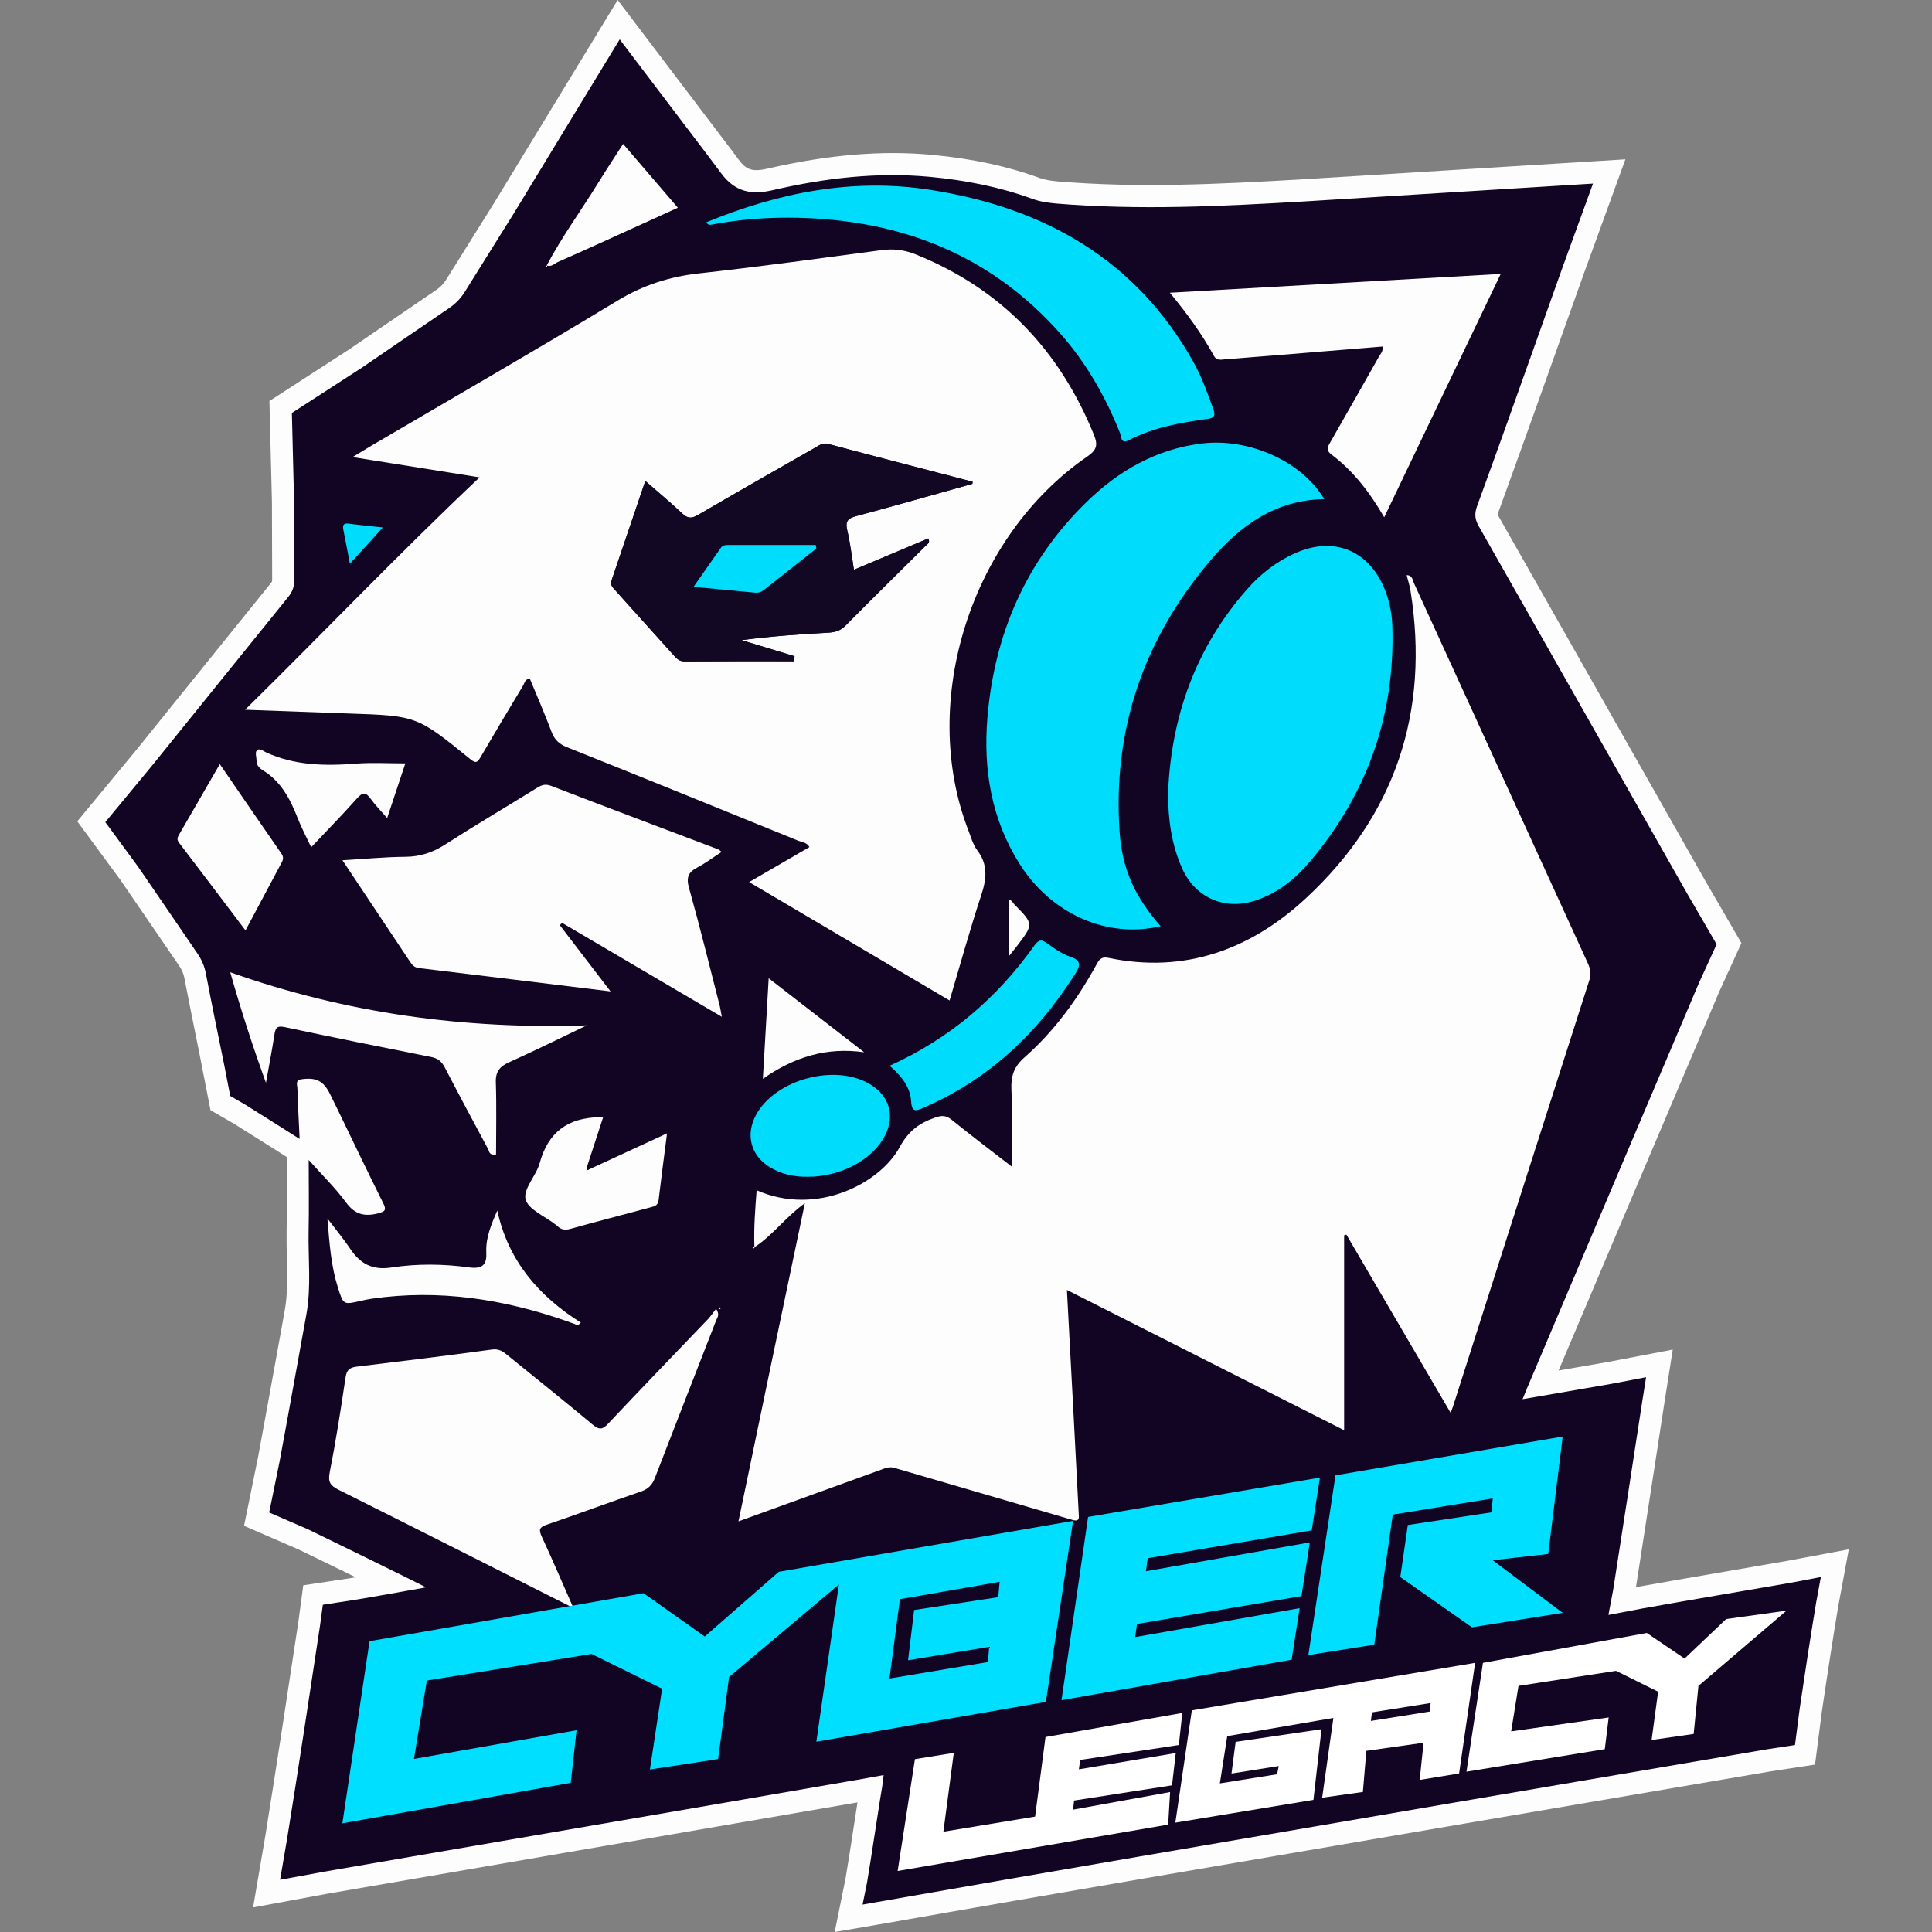 <svg width="100" height="100" viewBox="0 0 100 100" fill="none" xmlns="http://www.w3.org/2000/svg">
<rect x="0" y="0" width="100" height="100" fill="#808080" stroke="none"/>
<path d="M92.545 80.783C91.516 80.963 90.483 81.138 89.454 81.318C87.924 81.582 86.339 81.853 84.766 82.134L84.678 82.15C85.013 79.997 85.347 77.818 85.674 75.702C85.824 74.71 85.979 73.719 86.13 72.732L86.581 69.855L83.189 70.503C82.357 70.65 81.521 70.792 80.672 70.938L81.015 70.127C83.624 63.962 86.326 57.589 88.99 51.324L90.136 48.814L88.313 45.673C86.832 43.064 85.352 40.454 83.871 37.84C81.759 34.118 79.651 30.392 77.535 26.67C77.527 26.653 77.519 26.64 77.514 26.628C77.519 26.615 77.523 26.599 77.531 26.578C78.401 24.194 79.267 21.764 80.107 19.414L80.534 18.213C80.856 17.306 81.178 16.398 81.504 15.495L81.96 14.215L84.13 8.247L67.439 9.28C62.944 9.544 58.891 9.732 54.776 9.393C54.353 9.356 54.077 9.305 53.831 9.218C52.162 8.607 50.339 8.214 48.26 8.017C45.659 7.77 42.873 8.005 39.745 8.724C38.967 8.904 38.633 8.803 38.248 8.281C38.139 8.13 38.026 7.984 37.917 7.837L31.97 0L25.626 10.422L25.279 10.978C24.547 12.145 23.819 13.312 23.092 14.479C22.958 14.692 22.803 14.855 22.594 14.997C21.645 15.641 20.695 16.294 19.746 16.942C19.194 17.318 18.646 17.695 18.094 18.071C17.6 18.393 14.514 20.388 14.485 20.409L13.945 20.756L14.075 25.955C14.075 27.276 14.079 28.644 14.087 29.99C14.087 30.095 14.079 30.108 14.029 30.17C12.766 31.734 11.503 33.298 10.244 34.863C9.157 36.209 8.069 37.56 6.99 38.898L4 42.512L6.212 45.519C6.764 46.318 7.312 47.121 7.86 47.923C8.329 48.614 8.801 49.3 9.274 49.989C9.412 50.194 9.495 50.379 9.537 50.596C9.796 51.934 10.072 53.289 10.336 54.602L10.896 57.463L12.105 58.161C12.749 58.563 13.397 58.973 14.075 59.399L14.84 59.885V60.044C14.84 60.462 14.84 60.867 14.844 61.265C14.849 62.097 14.853 62.879 14.836 63.657C14.828 64.146 14.836 64.631 14.849 65.104C14.874 66.066 14.895 66.973 14.736 67.843C14.606 68.563 14.476 69.282 14.347 69.997C14.025 71.779 13.69 73.619 13.355 75.43L12.632 78.976L15.467 80.206C16.446 80.678 17.433 81.163 18.412 81.64C17.994 81.711 17.579 81.774 17.166 81.833C17.14 81.837 17.111 81.841 17.086 81.845L15.697 82.054L15.442 83.957C14.945 87.253 14.355 91.138 13.745 94.956L13.1 98.729L16.952 98.018C21.26 97.273 25.572 96.533 29.884 95.788C34.718 94.956 39.548 94.128 44.383 93.292C44.312 93.735 44.245 94.178 44.178 94.626C44.048 95.483 43.91 96.37 43.764 97.236L43.204 100L44.852 99.72C44.852 99.72 45.111 99.674 45.424 99.619C45.466 99.615 45.508 99.607 45.554 99.599C50.221 98.775 54.855 97.976 59.2 97.231C70.752 95.253 81.165 93.467 91.671 91.682L93.946 91.335L94.293 88.637C94.611 86.475 94.883 84.727 95.146 83.146L95.694 80.193L92.545 80.783Z" fill="#FDFDFD"/>
<path d="M92.754 81.912C90.165 82.364 87.568 82.795 84.984 83.259L83.252 83.589L83.495 82.305C84.005 79.056 84.499 75.802 85 72.552L85.201 71.285L83.403 71.628C81.91 71.887 80.4 72.147 78.807 72.423C78.911 72.168 78.97 72.025 79.028 71.883C81.998 64.874 84.963 57.865 87.945 50.859L88.852 48.877L87.322 46.242C83.729 39.91 80.141 33.57 76.544 27.243C76.335 26.879 76.31 26.586 76.456 26.189C77.472 23.412 78.464 20.618 79.455 17.833C79.932 16.499 80.408 15.16 80.881 13.826L82.453 9.502L67.506 10.426C63.236 10.677 58.962 10.89 54.675 10.535C54.249 10.497 53.843 10.439 53.433 10.292C51.727 9.669 49.954 9.326 48.151 9.155C45.395 8.896 42.689 9.218 40.004 9.841C38.963 10.083 38.076 9.987 37.319 8.958C37.177 8.762 37.031 8.569 36.885 8.377L36.797 8.26C36.755 8.205 36.713 8.151 36.671 8.093L32.075 2.037L26.605 11.028C25.76 12.383 24.911 13.734 24.07 15.089C23.853 15.441 23.585 15.717 23.242 15.951C21.737 16.971 20.239 18.004 18.734 19.029C18.265 19.334 15.108 21.375 15.108 21.375L15.221 25.946C15.221 27.293 15.225 28.64 15.233 29.986C15.238 30.342 15.146 30.618 14.92 30.898C12.565 33.804 10.223 36.719 7.869 39.63L5.451 42.554L7.141 44.854C8.17 46.347 9.186 47.844 10.21 49.341C10.428 49.659 10.579 49.99 10.654 50.379C10.955 51.951 11.277 53.519 11.599 55.088L11.917 56.727L12.691 57.175C13.602 57.743 14.522 58.329 15.509 58.952C15.463 57.994 15.421 57.154 15.392 56.309C15.384 56.137 15.271 55.907 15.614 55.861C16.371 55.757 16.756 55.949 17.094 56.652C17.212 56.894 17.329 57.137 17.45 57.375C18.24 59.011 19.027 60.65 19.834 62.273C20.001 62.611 19.959 62.703 19.583 62.8C18.884 62.979 18.383 62.875 17.918 62.248C17.362 61.49 16.68 60.826 15.978 60.039C15.978 61.352 15.999 62.515 15.974 63.674C15.944 65.129 16.12 66.593 15.857 68.04C15.396 70.574 14.945 73.109 14.472 75.643L13.933 78.286L15.94 79.156C17.634 79.976 19.323 80.808 21.013 81.64L21.03 81.649C21.185 81.724 22.05 82.159 22.05 82.159L21.891 82.188C21.891 82.188 21.891 82.188 21.891 82.192C21.582 82.247 21.272 82.301 20.963 82.355L20.198 82.493C19.236 82.665 18.274 82.832 17.308 82.97C17.295 82.97 17.283 82.974 17.266 82.979L16.71 83.062L16.567 84.12C16.015 87.796 15.455 91.477 14.865 95.149L14.497 97.298L16.567 96.918L16.743 96.884C25.931 95.295 35.128 93.727 44.316 92.133H44.325L45.738 91.878L45.688 92.213C45.688 92.28 45.68 92.368 45.663 92.472C45.625 92.69 45.592 92.911 45.554 93.129C45.324 94.567 45.119 96.006 44.877 97.441L44.647 98.582C44.647 98.582 44.914 98.536 45.236 98.478C45.266 98.474 45.299 98.469 45.337 98.461C49.887 97.658 54.441 96.872 58.996 96.09C69.823 94.233 80.647 92.38 91.479 90.54L92.909 90.323L93.147 88.474C93.419 86.625 93.699 84.781 94.005 82.941L94.247 81.628L92.754 81.912Z" fill="#110523"/>
<path d="M55.583 78.692C52.488 77.788 49.393 76.885 46.298 75.978C46.031 75.898 45.818 75.994 45.587 76.078C43.17 76.956 40.749 77.83 38.223 78.746C38.8 75.957 39.364 73.247 39.929 70.541C40.498 67.822 41.067 65.108 41.66 62.277C40.669 62.988 40.008 63.925 39.076 64.539L39.047 64.498C39.013 63.54 39.088 62.586 39.164 61.608C42.284 62.979 45.562 61.24 46.57 59.37C47.005 58.567 47.557 58.141 48.369 57.856C48.724 57.731 48.95 57.71 49.26 57.961C50.267 58.776 51.3 59.558 52.367 60.382C52.367 59.019 52.409 57.71 52.35 56.405C52.321 55.706 52.471 55.217 53.028 54.728C54.554 53.385 55.746 51.75 56.729 49.969C56.871 49.709 56.967 49.496 57.377 49.58C61.333 50.404 64.738 49.141 67.59 46.497C72.224 42.202 74.005 36.845 73.01 30.588C72.968 30.321 72.88 30.057 72.809 29.769C73.123 29.781 73.115 30.032 73.19 30.191C76.184 36.736 79.175 43.281 82.169 49.822C82.303 50.115 82.382 50.374 82.269 50.717C79.906 58.082 77.556 65.451 75.201 72.82C75.181 72.883 75.156 72.941 75.084 73.129C73.257 70.005 71.471 66.952 69.689 63.904C69.652 63.916 69.61 63.929 69.572 63.941C69.572 67.27 69.572 70.599 69.572 74.029C64.763 71.595 60.037 69.202 55.223 66.768C55.344 69.06 55.462 71.252 55.579 73.439C55.667 75.099 55.75 76.755 55.838 78.416C55.842 78.529 55.863 78.642 55.733 78.7C55.688 78.7 55.633 78.696 55.583 78.692Z" fill="#FDFDFD"/>
<path d="M49.151 51.784C45.696 49.743 42.288 47.731 38.775 45.657C39.866 45.021 40.878 44.436 41.895 43.846C41.765 43.599 41.514 43.595 41.318 43.516C37.332 41.893 33.346 40.274 29.352 38.677C28.942 38.514 28.7 38.288 28.545 37.874C28.198 36.95 27.805 36.046 27.428 35.139C27.173 35.126 27.157 35.356 27.073 35.49C26.333 36.719 25.597 37.949 24.873 39.191C24.718 39.459 24.635 39.53 24.346 39.296C21.573 37.041 21.569 37.05 18.006 36.929C16.287 36.87 14.572 36.803 12.686 36.736C16.781 32.709 20.637 28.66 24.823 24.708C22.581 24.349 20.482 24.014 18.249 23.659C18.654 23.412 18.951 23.232 19.252 23.052C23.485 20.568 27.742 18.121 31.941 15.574C33.284 14.759 34.66 14.316 36.203 14.148C39.348 13.801 42.48 13.366 45.617 12.948C46.236 12.864 46.796 12.927 47.382 13.161C51.815 14.943 54.83 18.105 56.62 22.5C56.829 23.019 56.783 23.278 56.29 23.621C50.255 27.761 47.545 36.297 50.117 42.968C50.255 43.323 50.359 43.712 50.581 44.009C51.15 44.758 51.066 45.494 50.79 46.33C50.2 48.12 49.699 49.935 49.151 51.784ZM50.33 25.043C50.334 25.005 50.339 24.968 50.343 24.934C47.85 24.286 45.358 23.642 42.869 22.977C42.576 22.897 42.397 23.052 42.192 23.169C40.167 24.323 38.143 25.478 36.127 26.653C35.801 26.841 35.596 26.845 35.316 26.578C34.718 26.013 34.082 25.49 33.401 24.892C32.803 26.661 32.23 28.351 31.652 30.045C31.569 30.291 31.728 30.421 31.862 30.567C32.865 31.688 33.873 32.801 34.877 33.922C35.028 34.093 35.166 34.231 35.433 34.231C37.324 34.218 39.214 34.223 41.108 34.223C41.113 34.135 41.121 34.051 41.125 33.963C40.209 33.687 39.293 33.411 38.377 33.131C39.9 32.93 41.397 32.822 42.894 32.742C43.254 32.721 43.522 32.629 43.777 32.366C45.148 30.977 46.541 29.61 47.925 28.234C48.009 28.15 48.164 28.083 48.042 27.87C46.779 28.401 45.512 28.936 44.199 29.488C44.082 28.765 44.007 28.096 43.852 27.443C43.743 26.983 43.877 26.829 44.312 26.712C46.319 26.18 48.323 25.603 50.33 25.043Z" fill="#FDFDFD"/>
<path d="M60.075 47.94C57.314 48.597 54.408 47.309 52.773 44.716C51.313 42.403 50.886 39.827 51.108 37.159C51.464 32.826 53.103 29.041 56.244 25.98C57.904 24.361 59.845 23.249 62.191 22.956C64.642 22.651 67.398 23.884 68.543 25.837C66.047 25.871 64.202 27.192 62.688 28.966C59.23 33.014 57.586 37.711 57.95 43.056C58.08 44.967 58.736 46.422 60.075 47.94Z" fill="#00DCFB"/>
<path d="M60.459 41.019C60.627 37.058 61.898 33.52 64.533 30.517C65.231 29.718 66.059 29.066 67.042 28.631C69.054 27.736 70.869 28.485 71.689 30.538C71.931 31.153 72.052 31.793 72.069 32.441C72.207 37.033 70.768 41.086 67.807 44.59C67.034 45.506 66.105 46.255 64.934 46.627C63.366 47.12 61.869 46.456 61.195 44.967C60.631 43.712 60.455 42.386 60.459 41.019Z" fill="#00DCFB"/>
<path d="M29.641 83.142H29.587L29.536 83.158C25.538 81.143 21.54 79.118 17.534 77.115C17.107 76.902 16.965 76.722 17.065 76.212C17.387 74.585 17.642 72.946 17.885 71.302C17.943 70.913 18.09 70.783 18.466 70.737C20.804 70.457 23.142 70.169 25.471 69.851C25.818 69.805 26.019 69.943 26.245 70.127C27.726 71.331 29.214 72.519 30.678 73.74C31.013 74.02 31.184 74.004 31.481 73.686C33.187 71.871 34.919 70.085 36.642 68.282C36.792 68.124 36.914 67.939 37.064 67.743C37.273 68.052 37.123 68.199 37.064 68.353C36.01 71.068 34.944 73.778 33.898 76.496C33.756 76.864 33.551 77.069 33.179 77.199C31.548 77.759 29.93 78.362 28.298 78.918C27.922 79.047 27.876 79.169 28.035 79.52C28.591 80.72 29.11 81.933 29.641 83.142Z" fill="#FDFDFD"/>
<path d="M37.361 52.629C34.547 50.972 31.816 49.371 29.089 47.765C29.051 47.806 29.014 47.848 28.976 47.89C29.829 49.003 30.686 50.119 31.602 51.315C28.215 50.901 24.948 50.5 21.682 50.107C21.444 50.077 21.331 49.944 21.218 49.772C20.076 48.057 18.934 46.343 17.726 44.528C18.859 44.461 19.917 44.356 20.975 44.348C21.749 44.344 22.397 44.126 23.041 43.712C24.606 42.708 26.212 41.759 27.792 40.781C28.031 40.634 28.219 40.559 28.524 40.676C31.41 41.788 34.304 42.876 37.194 43.971C37.232 43.984 37.261 44.026 37.349 44.097C36.914 44.377 36.529 44.67 36.102 44.896C35.63 45.142 35.508 45.41 35.663 45.958C36.232 47.986 36.734 50.036 37.257 52.077C37.294 52.227 37.311 52.378 37.361 52.629Z" fill="#FDFDFD"/>
<path d="M36.541 11.513C40.293 9.966 44.153 9.197 48.164 9.828C54.019 10.744 58.786 13.408 61.773 18.74C62.199 19.506 62.496 20.329 62.793 21.153C62.914 21.488 62.889 21.63 62.5 21.684C61.099 21.877 59.702 22.119 58.427 22.784C58 23.006 58.042 22.592 57.975 22.425C57.222 20.53 56.223 18.782 54.872 17.256C51.267 13.191 46.654 11.396 41.309 11.271C39.804 11.237 38.306 11.346 36.822 11.626C36.725 11.647 36.667 11.647 36.541 11.513Z" fill="#00DCFB"/>
<path d="M71.647 26.774C70.89 25.469 70.041 24.374 68.916 23.525C68.585 23.274 68.749 23.09 68.878 22.855C69.71 21.396 70.543 19.936 71.367 18.473C71.45 18.322 71.605 18.192 71.559 17.937C69.74 18.088 67.916 18.234 66.097 18.385C65.202 18.456 64.307 18.531 63.416 18.598C63.199 18.615 62.973 18.682 62.831 18.418C62.208 17.281 61.446 16.235 60.551 15.152C66.285 14.826 71.914 14.504 77.677 14.178C75.657 18.389 73.679 22.529 71.647 26.774Z" fill="#FDFDFD"/>
<path d="M30.373 53.072C29.039 53.712 27.713 54.368 26.366 54.975C25.885 55.192 25.647 55.443 25.664 56.012C25.706 57.262 25.676 58.517 25.676 59.755C25.3 59.809 25.325 59.583 25.262 59.471C24.509 58.069 23.757 56.669 23.025 55.255C22.866 54.95 22.673 54.782 22.326 54.711C19.796 54.209 17.27 53.703 14.748 53.164C14.33 53.076 14.259 53.206 14.204 53.553C14.087 54.318 13.941 55.075 13.765 56.045C13.05 54.071 12.469 52.265 11.917 50.324C17.964 52.465 24.091 53.281 30.373 53.072Z" fill="#FDFDFD"/>
<path d="M46.047 55.163C49.18 53.745 51.614 51.646 53.538 48.94C53.768 48.618 53.918 48.618 54.215 48.835C54.575 49.099 54.956 49.371 55.374 49.509C56.03 49.73 55.905 50.011 55.616 50.462C53.676 53.511 51.154 55.882 47.808 57.334C47.423 57.501 47.194 57.597 47.16 57.007C47.114 56.255 46.654 55.69 46.047 55.163Z" fill="#00DCFB"/>
<path d="M41.819 60.909C41.133 60.922 40.481 60.788 39.883 60.437C38.863 59.834 38.57 58.751 39.13 57.71C40.13 55.857 43.258 55.025 45.056 56.133C46.114 56.786 46.361 57.898 45.692 58.981C44.989 60.123 43.417 60.909 41.819 60.909Z" fill="#00DCFB"/>
<path d="M30.486 60.529C31.803 59.922 33.12 59.312 34.526 58.663C34.371 59.876 34.22 61.001 34.087 62.13C34.053 62.402 33.869 62.44 33.677 62.49C32.292 62.862 30.9 63.222 29.52 63.607C29.248 63.682 29.043 63.653 28.851 63.46C28.821 63.427 28.779 63.406 28.746 63.377C28.202 62.95 27.337 62.603 27.203 62.072C27.069 61.545 27.755 60.855 27.935 60.198C28.369 58.601 29.398 57.856 31.009 57.827C31.05 57.827 31.096 57.835 31.213 57.844C30.929 58.718 30.649 59.575 30.369 60.432C30.364 60.483 30.36 60.537 30.356 60.587C30.398 60.566 30.44 60.55 30.486 60.529Z" fill="#FDFDFD"/>
<path d="M25.739 62.657C26.308 65.267 27.884 67.082 30.063 68.458C29.913 68.655 29.796 68.542 29.687 68.508C29.578 68.475 29.478 68.433 29.369 68.395C26.082 67.241 22.724 66.718 19.248 67.22C19.047 67.249 18.851 67.291 18.654 67.337C17.772 67.538 17.772 67.538 17.488 66.635C17.14 65.535 17.053 64.393 16.948 63.071C17.408 63.678 17.797 64.142 18.132 64.644C18.65 65.413 19.269 65.756 20.26 65.606C21.59 65.401 22.954 65.418 24.288 65.602C25.024 65.702 25.204 65.409 25.17 64.803C25.141 64.037 25.438 63.36 25.739 62.657Z" fill="#FDFDFD"/>
<path d="M11.377 39.551C12.46 41.132 13.51 42.658 14.564 44.181C14.69 44.36 14.665 44.49 14.568 44.666C13.958 45.803 13.351 46.945 12.707 48.158C11.536 46.61 10.407 45.113 9.27 43.624C9.148 43.465 9.178 43.357 9.265 43.206C9.96 42.01 10.65 40.81 11.377 39.551Z" fill="#FDFDFD"/>
<path d="M16.107 43.854C15.852 43.311 15.601 42.842 15.409 42.349C15.02 41.353 14.543 40.437 13.59 39.86C13.414 39.752 13.28 39.601 13.28 39.375C13.28 39.2 13.197 38.974 13.28 38.861C13.41 38.685 13.611 38.869 13.757 38.936C15.25 39.626 16.818 39.651 18.42 39.526C19.24 39.463 20.072 39.513 20.98 39.513C20.678 40.421 20.373 41.337 20.039 42.344C19.721 41.977 19.428 41.679 19.185 41.345C18.939 41.002 18.776 40.989 18.483 41.32C17.726 42.169 16.931 42.984 16.107 43.854Z" fill="#FDFDFD"/>
<path d="M28.299 13.739C29.081 12.254 30.076 10.903 30.954 9.477C31.364 8.812 31.795 8.159 32.251 7.448C33.208 8.561 34.124 9.627 35.086 10.752C34.425 11.053 33.798 11.338 33.175 11.622C31.749 12.271 30.323 12.923 28.888 13.555C28.7 13.638 28.533 13.847 28.282 13.73L28.299 13.739Z" fill="#FDFDFD"/>
<path d="M44.73 54.465C42.794 54.188 41.108 54.703 39.486 55.84C39.586 54.08 39.682 52.419 39.787 50.634C41.476 51.947 43.103 53.206 44.73 54.465Z" fill="#FDFDFD"/>
<path d="M19.817 27.301C19.269 27.903 18.738 28.489 18.111 29.179C17.981 28.506 17.885 27.974 17.776 27.443C17.722 27.184 17.768 27.063 18.065 27.105C18.659 27.184 19.252 27.238 19.817 27.301Z" fill="#00DCFB"/>
<path d="M52.221 46.577C52.371 46.577 52.417 46.727 52.505 46.815C53.504 47.827 53.5 47.832 52.643 48.961C52.538 49.099 52.425 49.237 52.221 49.492C52.221 48.43 52.221 47.505 52.221 46.577Z" fill="#FDFDFD"/>
<path d="M39.076 64.539C39.059 64.569 39.038 64.594 39.022 64.623C39.009 64.606 38.984 64.585 38.988 64.581C39.001 64.552 39.026 64.531 39.047 64.502C39.047 64.502 39.076 64.539 39.076 64.539Z" fill="#FDFDFD"/>
<path d="M37.236 67.676C37.248 67.676 37.269 67.672 37.278 67.676C37.29 67.684 37.303 67.709 37.298 67.718C37.273 67.781 37.244 67.781 37.219 67.718C37.215 67.714 37.231 67.693 37.236 67.676Z" fill="#FDFDFD"/>
<path d="M28.282 13.73C28.336 13.768 28.336 13.801 28.277 13.822C28.261 13.826 28.236 13.814 28.219 13.81C28.248 13.784 28.273 13.764 28.303 13.739C28.299 13.739 28.282 13.73 28.282 13.73Z" fill="#FDFDFD"/>
<path d="M50.33 25.043C48.327 25.603 46.324 26.176 44.312 26.716C43.877 26.833 43.739 26.988 43.852 27.448C44.007 28.1 44.082 28.769 44.199 29.493C45.512 28.941 46.779 28.405 48.042 27.874C48.164 28.087 48.009 28.154 47.925 28.238C46.541 29.614 45.148 30.986 43.777 32.37C43.517 32.633 43.25 32.725 42.894 32.746C41.397 32.826 39.904 32.935 38.377 33.135C39.293 33.411 40.209 33.687 41.125 33.968C41.121 34.055 41.113 34.139 41.108 34.227C39.218 34.227 37.328 34.223 35.433 34.235C35.166 34.235 35.032 34.097 34.877 33.926C33.873 32.805 32.865 31.688 31.862 30.572C31.732 30.425 31.569 30.291 31.653 30.049C32.23 28.359 32.803 26.666 33.401 24.896C34.087 25.494 34.722 26.017 35.316 26.582C35.6 26.849 35.806 26.845 36.127 26.657C38.139 25.482 40.167 24.332 42.192 23.173C42.397 23.056 42.576 22.902 42.869 22.981C45.358 23.646 47.85 24.29 50.343 24.938C50.339 24.972 50.334 25.005 50.33 25.043Z" fill="#120824"/>
<path d="M30.486 60.529C30.444 60.545 30.398 60.566 30.356 60.583C30.36 60.533 30.364 60.478 30.369 60.428C30.406 60.462 30.444 60.495 30.486 60.529Z" fill="#120824"/>
<path d="M42.254 28.389C41.359 29.095 40.464 29.802 39.574 30.509C39.427 30.626 39.281 30.697 39.084 30.676C38.064 30.576 37.043 30.484 35.898 30.375C36.399 29.656 36.855 29.003 37.311 28.355C37.416 28.205 37.575 28.209 37.733 28.209C39.231 28.209 40.728 28.209 42.225 28.209C42.233 28.271 42.246 28.33 42.254 28.389Z" fill="#00DCFB"/>
<path d="M40.31 81.356L36.479 84.706L33.309 82.464L19.127 84.948L17.722 94.375L29.541 92.28L29.842 89.557L21.427 91.042L22.092 86.985L30.62 85.609L34.271 87.408L33.639 91.59L37.169 91.05L37.738 86.801L43.421 82.013L42.254 90.151L54.136 88.089L55.541 78.721L40.31 81.356ZM51.669 82.669L47.315 83.334L47.001 85.935L51.2 85.241L51.133 86.028L46.039 86.881L46.579 82.774L51.74 81.875L51.669 82.669Z" fill="#00DFFF"/>
<path d="M59.405 80.653L59.313 81.327L67.795 79.834L67.364 82.611V82.615L58.849 84.058L58.757 84.735L67.268 83.238L66.854 85.906L54.943 88.001L56.319 78.516L68.318 76.48L67.895 79.21L59.405 80.653Z" fill="#00DFFF"/>
<path d="M67.72 85.668L69.125 76.362L80.885 74.355L80.136 80.432L77.263 80.758L80.885 83.481L76.189 84.229L72.479 81.628L72.868 78.934L77.205 78.278L77.263 77.558L72.09 78.395L71.132 85.128L67.72 85.668Z" fill="#00DFFF"/>
<path d="M47.357 91.054L46.462 96.842L60.464 94.442L60.564 92.757L55.541 93.668L55.596 93.196L60.664 92.409L60.857 90.737L55.842 91.581L55.909 91.096L61.016 90.322L61.196 88.662L54.115 89.908L53.576 94.028L48.829 94.81L49.368 90.728L47.357 91.054Z" fill="white"/>
<path d="M61.689 88.528L60.836 94.341L67.983 93.162L68.401 89.503L63.956 90.159L63.742 91.799L66.189 91.41L66.101 91.836L63.14 92.309L63.521 89.862L69.016 88.921L68.435 93.049L70.543 92.752L70.722 90.624L73.683 90.205L73.483 92.129L75.523 91.794L76.352 86.069L61.689 88.528ZM73.997 88.591L70.957 89.076L71.011 88.633L74.051 88.148L73.997 88.591Z" fill="white"/>
<path d="M83.064 90.536L75.904 91.703L76.757 86.069L85.239 84.522L87.192 85.847L89.346 83.802L92.47 83.367L87.911 87.261L87.664 89.749L85.486 90.063L85.824 87.562L83.645 86.483L78.597 87.261L78.217 89.616L83.265 88.896L83.064 90.536Z" fill="white"/>
</svg>
